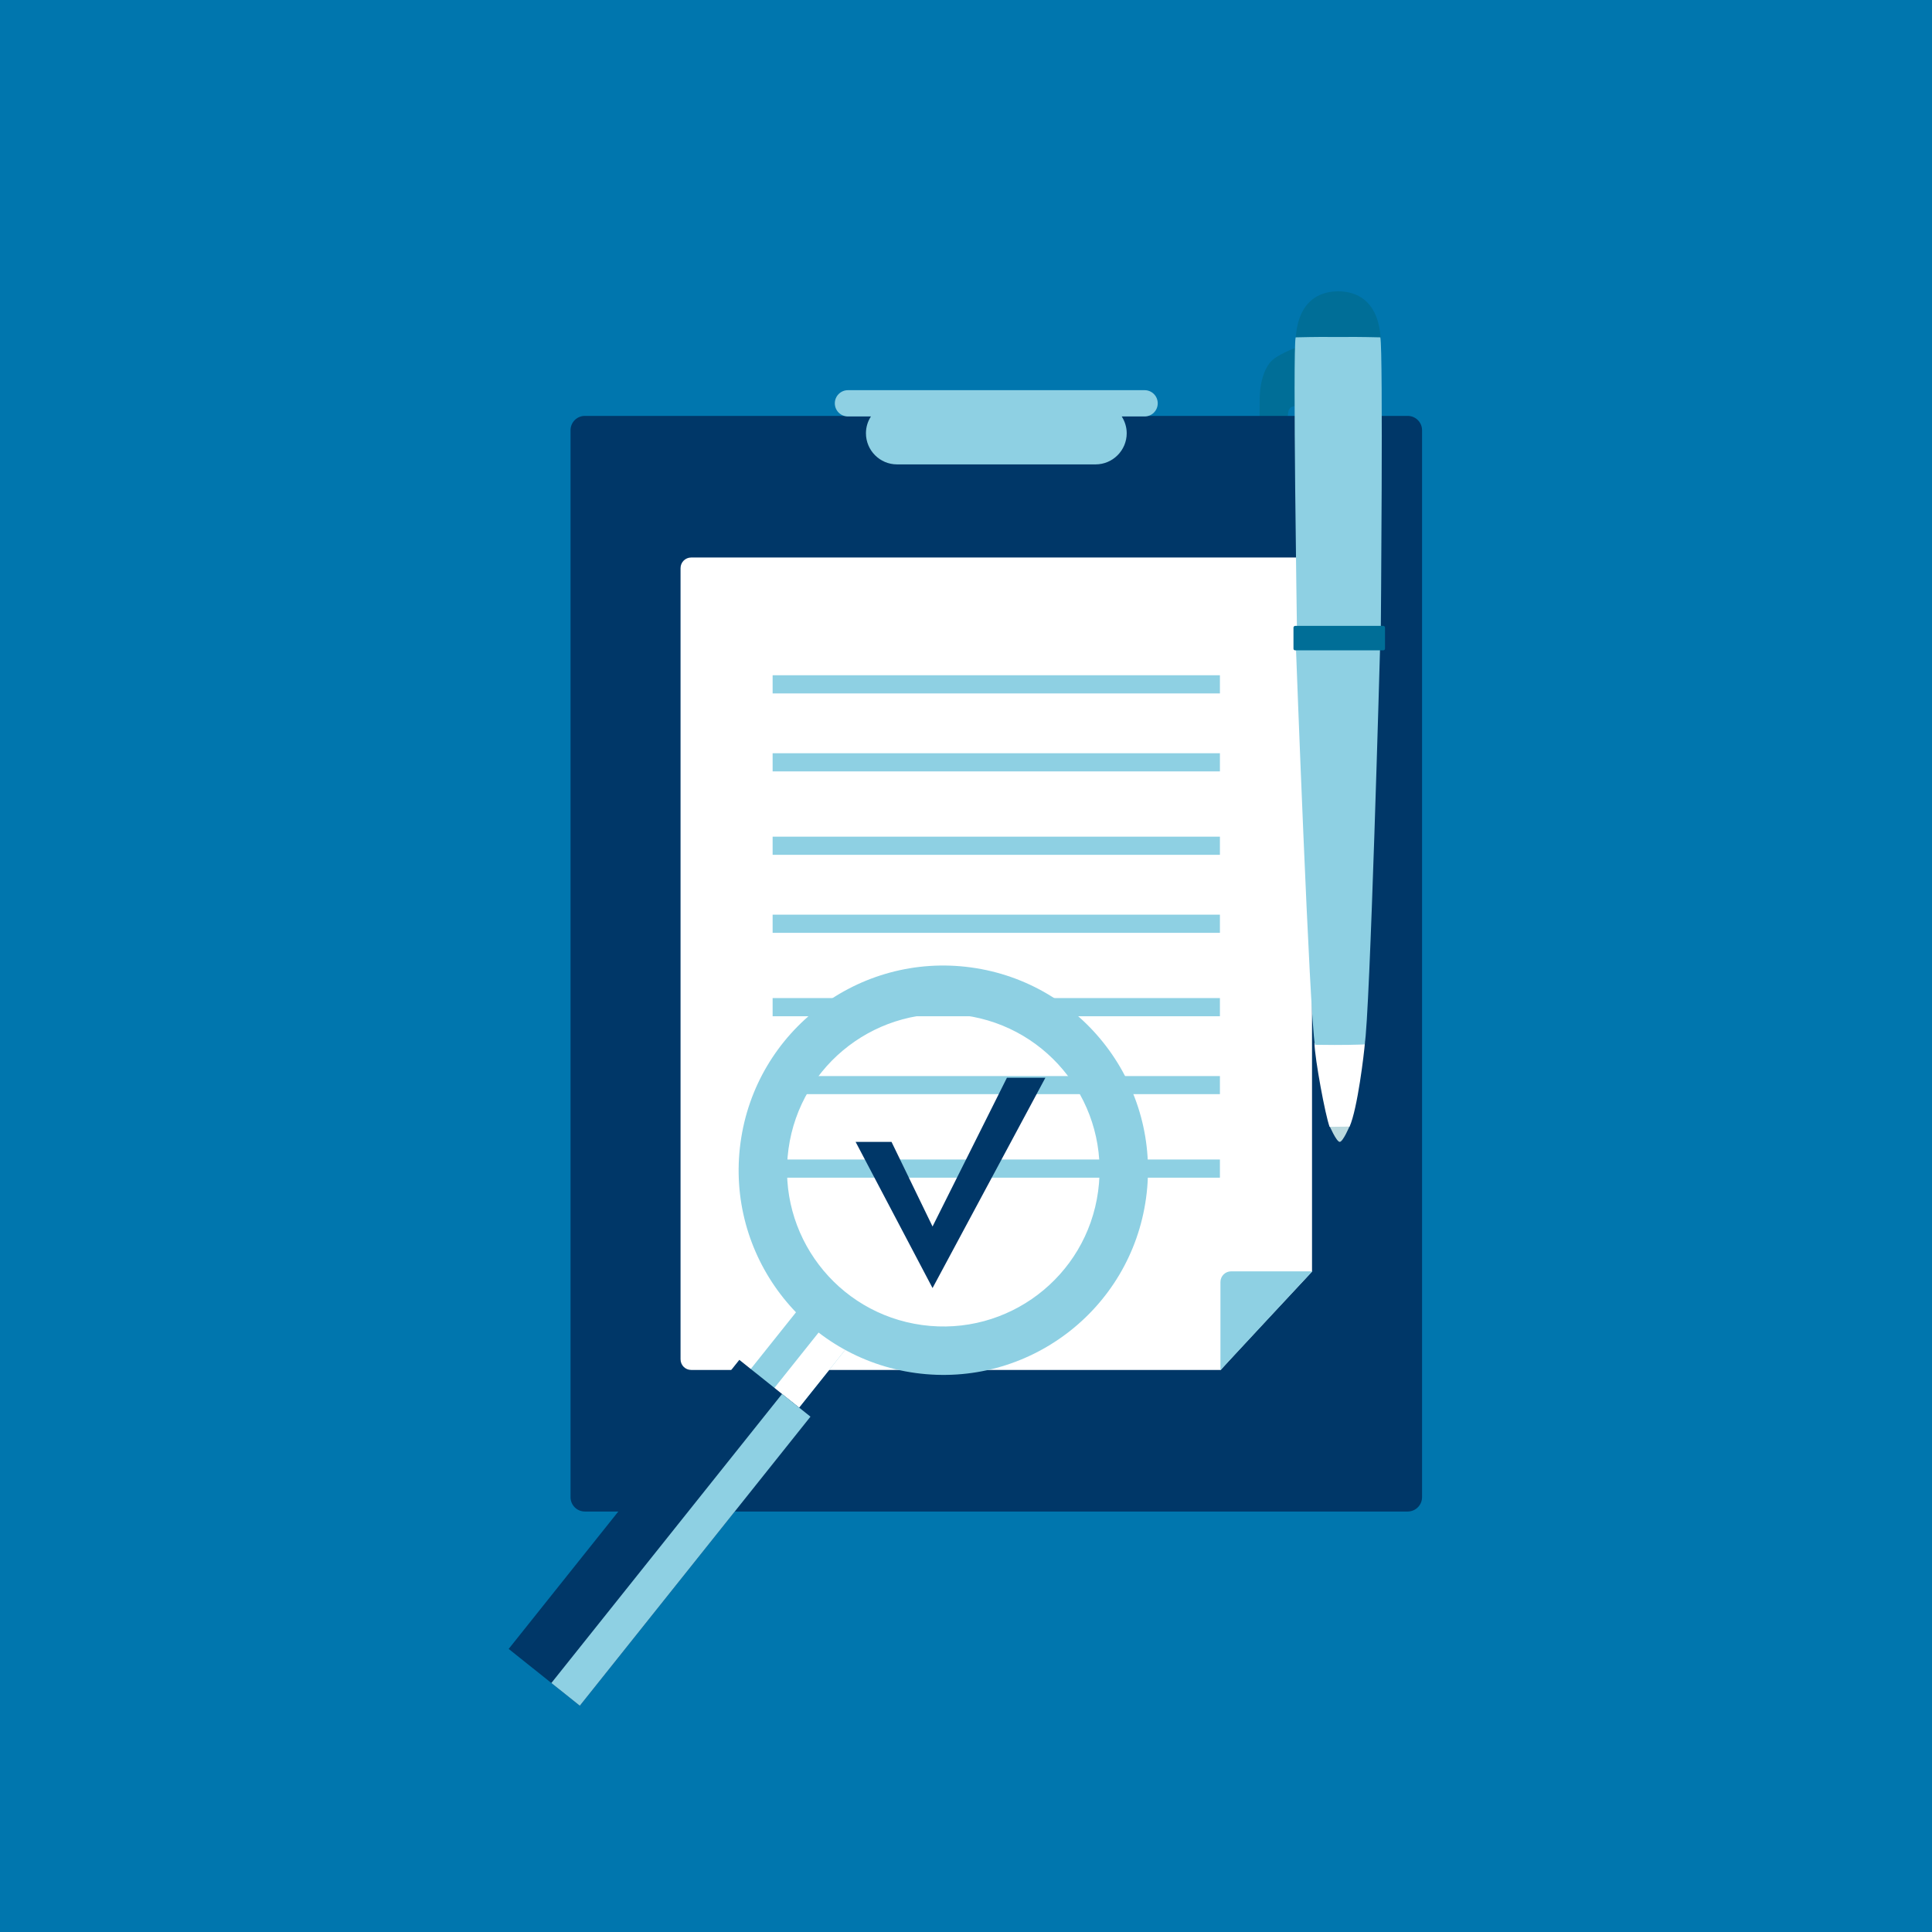 <svg xmlns="http://www.w3.org/2000/svg" viewBox="0 0 1080 1080"><defs><style>      .cls-1 {        fill: #003768;      }      .cls-2 {        fill: #006e97;      }      .cls-3 {        fill: #0076ae;      }      .cls-4 {        fill: #fff;      }      .cls-5 {        fill: #8ed0e3;      }      .cls-6 {        fill: #bbd9de;      }    </style></defs><g id="BG"><rect class="cls-3" width="1080" height="1080"></rect></g><g id="iconen"><g><g><g><path class="cls-2" d="m727.82,193.01c-10.74,4.03-15.27,6.8-17.46,9.18-1.75,1.93-6.25,8.22-6.19,21.92.03,9.76-1.78,72.9,14.02,113.38,1.58,3.15,4.63,2.04,6.19-.39,2.07-3.02,5.39-24.72,3.15-26.52-2.25-1.7-6.9-3.58-8.95-7.38-2.12-3.76.54-70.24,1.73-73.59,1.21-3.42,5.23-2.81,8.12-2.34-2.27-15.46-.6-34.25-.6-34.25Z"></path><g><path class="cls-1" d="m786.91,232.49h-459.98c-4.44,0-8,3.61-8,8.03v596.39c0,4.42,3.56,8.04,8,8.04h459.98c4.46,0,8.03-3.62,8.03-8.04V240.52c0-4.42-3.57-8.03-8.03-8.03Z"></path><path class="cls-4" d="m733.43,710.83c-.12.12-51.51,54.98-51,54.98h-296.04c-3.3,0-5.96-2.64-5.96-5.99v-442.21c0-3.3,2.65-5.96,5.96-5.96h341.11c3.28,0,5.93,2.66,5.93,5.96v393.23Z"></path><path class="cls-5" d="m639.84,218.11h-165.83c-4.06,0-7.34,3.3-7.34,7.35s3.28,7.34,7.34,7.34h12.85c-1.77,2.73-2.79,5.93-2.79,9.39,0,9.57,7.76,17.41,17.38,17.41h110.98c9.6,0,17.41-7.84,17.41-17.41,0-3.46-1.05-6.65-2.79-9.39h12.79c4.05,0,7.34-3.26,7.34-7.34s-3.28-7.35-7.34-7.35Z"></path><rect class="cls-5" x="431.9" y="377.47" width="250.04" height="10.16"></rect><rect class="cls-5" x="431.9" y="421.06" width="250.04" height="10.16"></rect><rect class="cls-5" x="431.9" y="467.7" width="250.04" height="10.15"></rect><rect class="cls-5" x="431.9" y="511.3" width="250.04" height="10.16"></rect><rect class="cls-5" x="431.9" y="557.93" width="250.04" height="10.16"></rect><rect class="cls-5" x="431.9" y="601.53" width="250.04" height="10.1"></rect><rect class="cls-5" x="431.9" y="648.17" width="250.04" height="10.16"></rect><path class="cls-5" d="m688.2,710.69h45.39l-51.35,55.25v-49.29c0-3.3,2.68-5.96,5.96-5.96Z"></path></g><g><path class="cls-6" d="m754.43,629.53s-3.69,8.79-5.52,8.79-5.77-9.1-5.77-9.1l11.29.3Z"></path><path class="cls-4" d="m754.43,629.79c4.44-10,8.12-40.98,8.58-46.94l-28.25.12c.32,9.49,6.09,40.48,8.49,46.93,6.5-.08,10.32-.08,11.18-.11Z"></path><path class="cls-5" d="m762.84,583.85c2.94-14.45,8.65-222.46,8.65-222.46l-47.08-.03s7.71,208.15,10.65,222.68c16.7.28,24.89-.11,27.78-.19Z"></path><path class="cls-2" d="m748.03,194.89h.15v-.03s23.62-1.59,23.62-1.59c0-1.98,1.75-30.02-23.62-30.44h-.28c-25.37.43-23.59,28.46-23.59,30.44l23.58,1.59s.01.03.01.03h.13Z"></path><path class="cls-5" d="m747.92,354.86l6.61.73v-1.38l17.34-.57c0-1.43,1.39-157.52-.25-165.06-11-.27-18.76-.27-23.7-.19-4.93-.08-12.7-.08-23.65.19-1.67,7.54.74,162.24.74,163.66l16.32,1.97v1.38l6.59-.73Z"></path><path class="cls-2" d="m724.08,363.55c-.56,0-1.02-.38-1.02-.92v-11.82c0-.49.46-.96,1.02-.96h49.15c.54,0,1,.47,1,.96v11.82c0,.54-.46.92-1,.92h-49.15Z"></path></g></g><polygon class="cls-1" points="478.29 638.31 498.36 638.31 521.3 685.62 562.88 602.46 584.38 602.46 521.3 720.03 478.29 638.31"></polygon></g><g><g><rect class="cls-5" x="409.94" y="747.1" width="65.06" height="34.6" transform="translate(-430.99 633.37) rotate(-51.4)"></rect><polygon class="cls-4" points="435.7 800.63 421.91 789.62 462.5 738.76 476.28 749.77 435.7 800.63"></polygon></g><g><polygon class="cls-1" points="324.12 953.5 284.35 921.76 413.29 760.17 453.05 791.92 324.12 953.5"></polygon><polygon class="cls-5" points="324.12 953.5 308.22 940.81 437.17 779.24 453.05 791.92 324.12 953.5"></polygon></g><path class="cls-5" d="m640.66,669.67c8.59-62.61-35.21-120.29-97.85-128.87-62.58-8.54-120.3,35.24-128.84,97.84-8.57,62.62,35.24,120.32,97.83,128.88,62.62,8.56,120.32-35.24,128.86-97.85Zm-125.19,71.03c-47.79-6.53-81.24-50.57-74.7-98.38,6.53-47.8,50.59-81.24,98.38-74.7,47.82,6.54,81.26,50.58,74.7,98.38-6.5,47.8-50.57,81.25-98.37,74.7Z"></path></g></g></g></svg>
